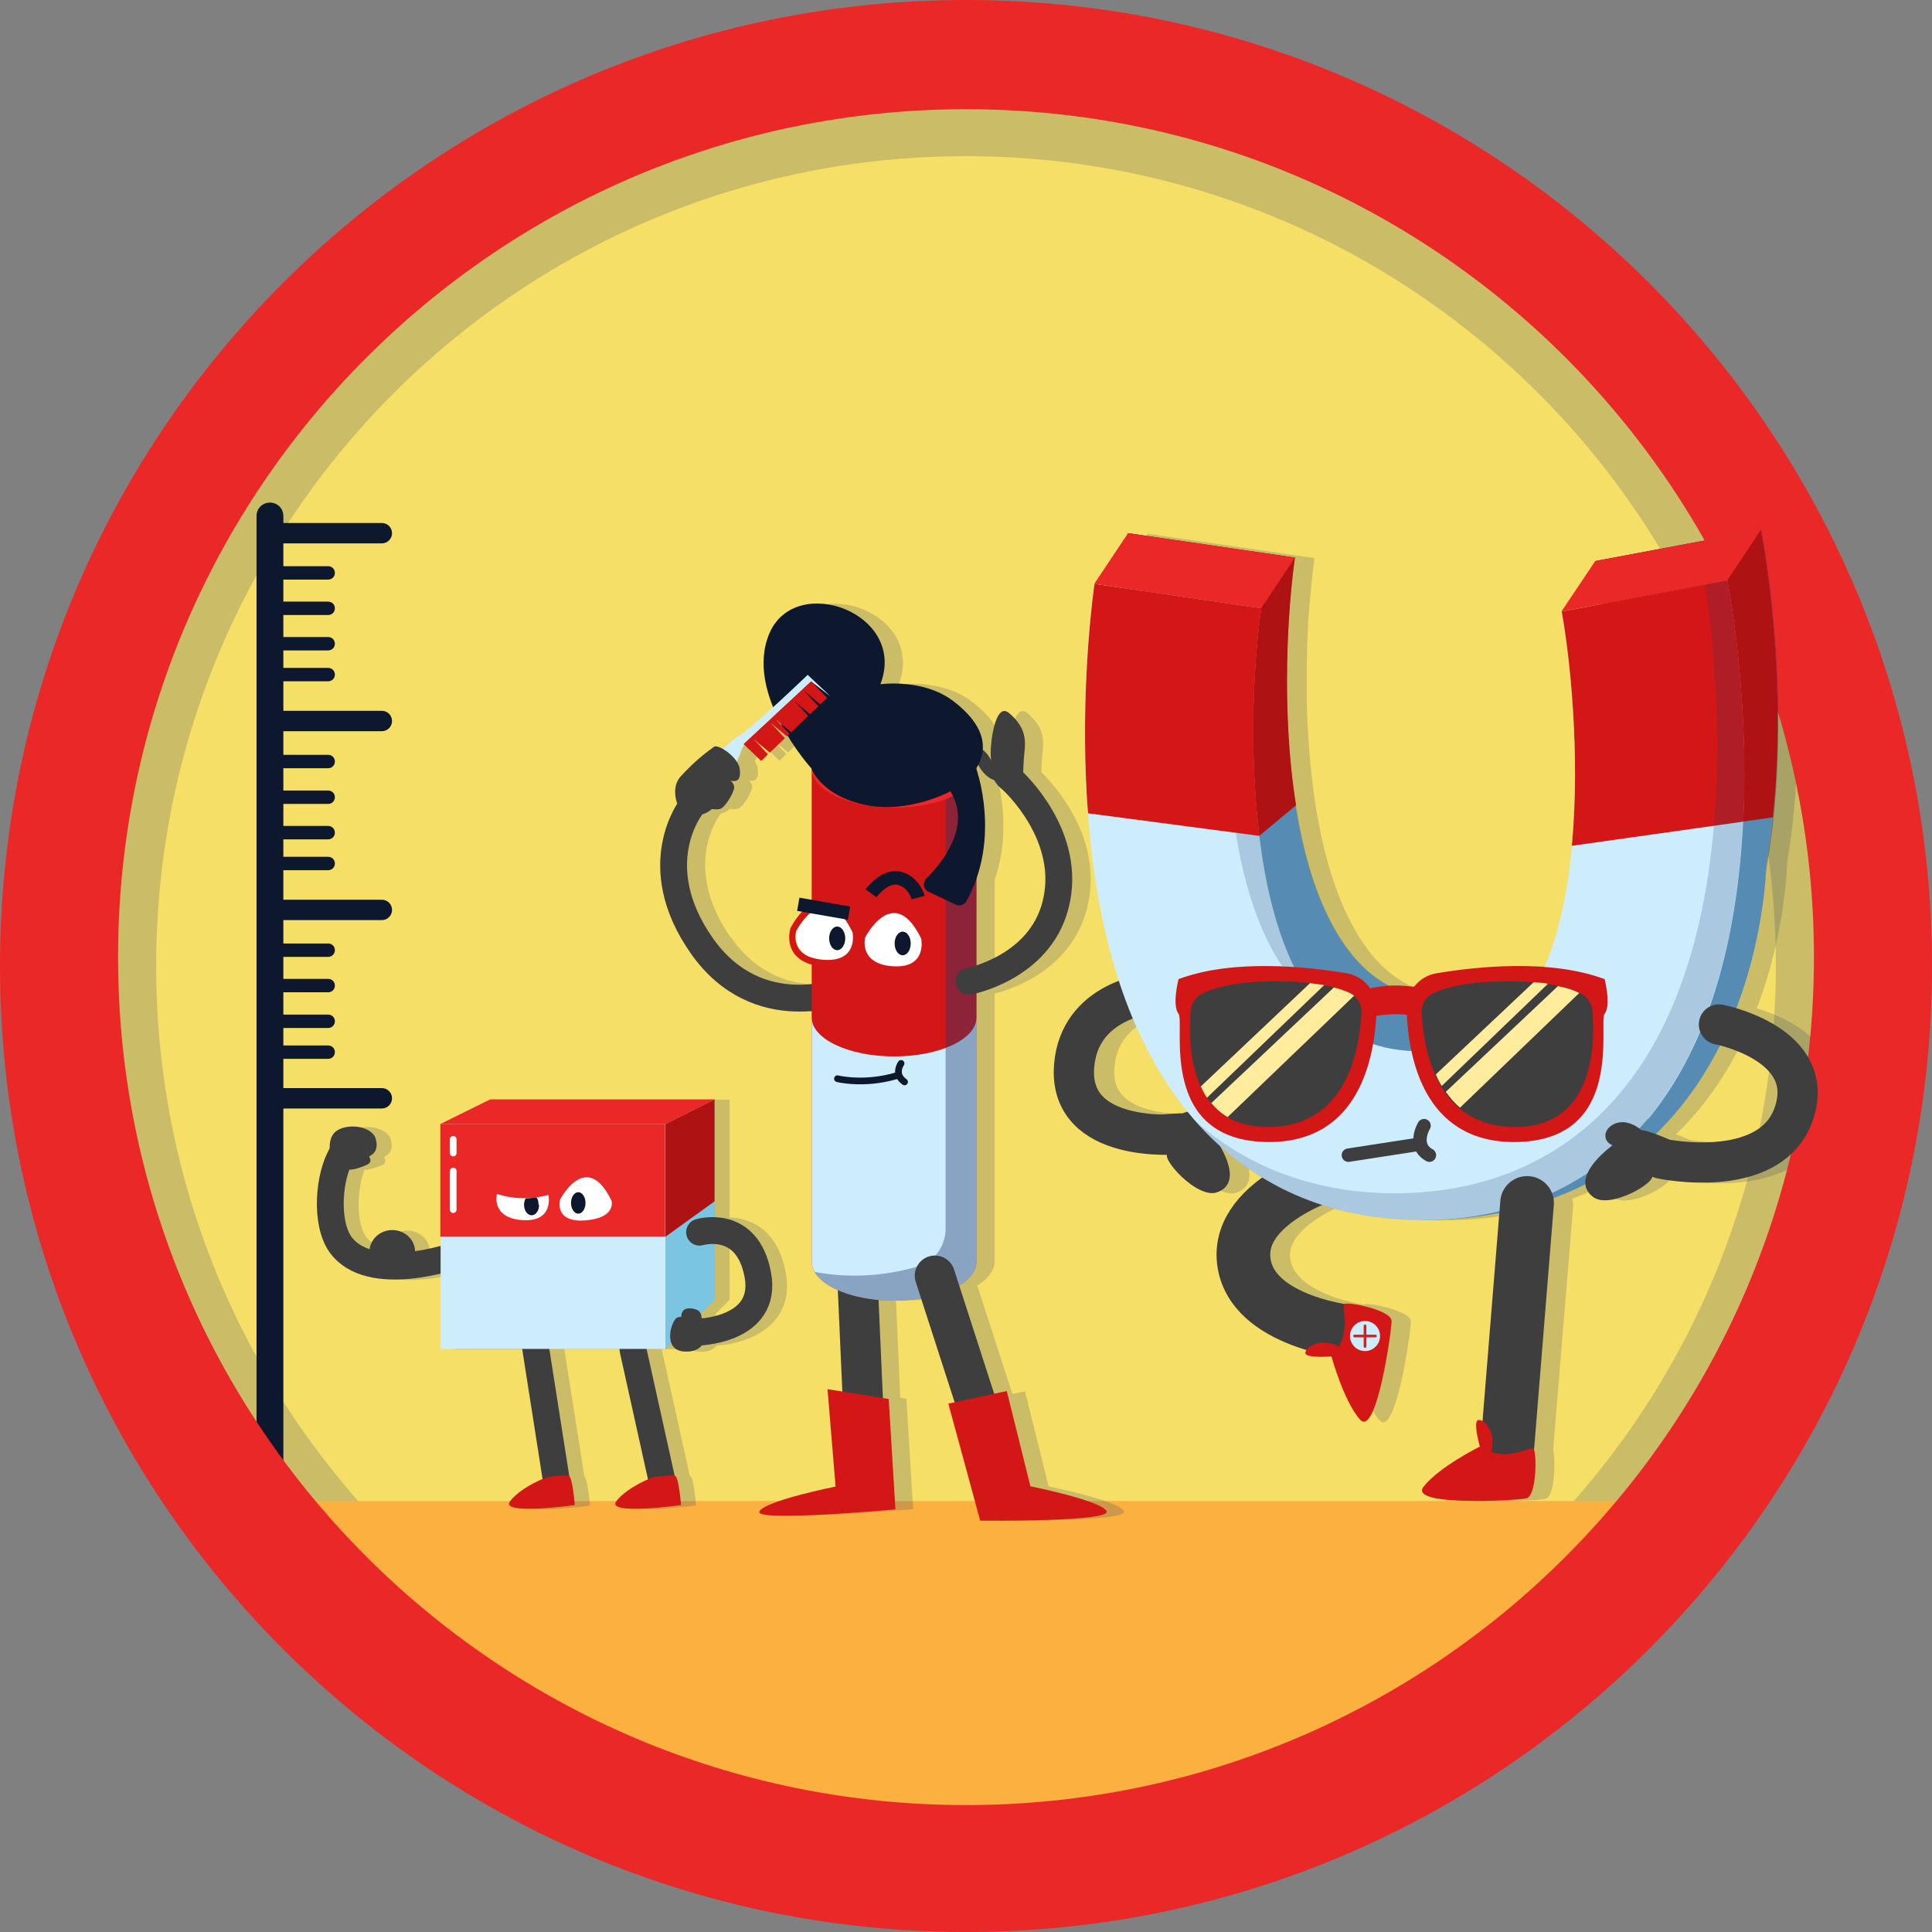 <?xml version="1.0" encoding="UTF-8"?>
<svg id="Layer_345" data-name="Layer 345" xmlns="http://www.w3.org/2000/svg" viewBox="0 0 72 72">
  <rect x="0" y="0" width="72" height="72" fill="#808080" stroke="none"/>
  <defs>
    <style>
      .cls-1 {
        fill: #af1212;
      }

      .cls-2, .cls-3, .cls-4, .cls-5, .cls-6, .cls-7, .cls-8, .cls-9 {
        fill: none;
        stroke-miterlimit: 10;
      }

      .cls-2, .cls-4, .cls-5, .cls-6 {
        stroke: #3f3e3f;
      }

      .cls-2, .cls-4, .cls-5, .cls-6, .cls-7, .cls-8, .cls-9 {
        stroke-linecap: round;
      }

      .cls-3, .cls-6 {
        stroke-width: .5px;
      }

      .cls-3, .cls-8 {
        stroke: #0d172d;
      }

      .cls-4 {
        stroke-width: 1.5px;
      }

      .cls-10 {
        fill: #ea2828;
      }

      .cls-5 {
        stroke-width: 2px;
      }

      .cls-11 {
        fill: #fff;
      }

      .cls-12 {
        fill: #7ac5e2;
      }

      .cls-7 {
        stroke: #d32027;
        stroke-width: .1px;
      }

      .cls-13 {
        opacity: .2;
      }

      .cls-13, .cls-14, .cls-15 {
        fill: #21376c;
      }

      .cls-14, .cls-16 {
        opacity: .4;
      }

      .cls-17 {
        fill: #f6df66;
      }

      .cls-18 {
        fill: #cdecfc;
      }

      .cls-19 {
        fill: #fbb040;
      }

      .cls-8, .cls-9 {
        stroke-width: .25px;
      }

      .cls-20 {
        fill: #ffec9c;
      }

      .cls-9 {
        stroke: #fff;
      }

      .cls-21 {
        fill: #d31616;
      }

      .cls-22 {
        fill: #0d172d;
      }

      .cls-23 {
        fill: #3f3e3f;
      }
    </style>
  </defs>
  <g id="_.svg" data-name=".svg">
    <circle id="_.svg-2" data-name=".svg" class="cls-17" cx="36" cy="36" r="33.2"/>
  </g>
  <g id="_.svg-3" data-name=".svg">
    <path class="cls-13" d="M36,3.67C18.14,3.67,3.67,18.14,3.67,36s14.47,32.33,32.33,32.33,32.33-14.47,32.33-32.33S53.86,3.67,36,3.67ZM36,66.18c-16.66,0-30.18-13.52-30.18-30.18S19.34,5.82,36,5.82s30.18,13.52,30.18,30.18-13.52,30.18-30.18,30.18Z"/>
  </g>
  <path class="cls-22" d="M10.06,56.44c-.28,0-.5-.22-.5-.5V19.23c0-.28.22-.5.5-.5s.5.22.5.5v36.71c0,.28-.22.5-.5.5Z"/>
  <path class="cls-19" d="M11.06,55.94h51.17s-14.18,14.77-27.89,14.2-23.28-14.2-23.28-14.2Z"/>
  <path class="cls-13" d="M68.06,39.29c-.65-1-1.88-1.5-2.59-1.71,1.1-2.88,1.13-5.44,1.13-5.44h0c.72-4.24.33-8.56.02-10.85,0,0,0-.01,0-.02-.05-.37-.1-.68-.14-.93,0-.02,0-.04-.01-.07-.02-.09-.03-.17-.04-.25,0-.03,0-.05-.01-.07-.01-.08-.03-.14-.03-.19,0,0,0,0,0,0h0s0,0,0,0l-1.71.32-4.47.84h0s-1.26,1.89-1.26,1.89l1.38-.26-1.39.26c.04.2.07.43.11.68,0,.03,0,.06.01.09.03.23.07.48.1.74,0,.04.01.09.02.13.03.27.06.55.09.85,0,.05,0,.09.01.14.03.32.06.66.08,1,0,.02,0,.05,0,.07.07,1.15.1,2.43.05,3.71,0,.02,0,.04,0,.06-.02.4-.04.8-.08,1.19-.15,1.66-.46,3.27-1.03,4.58-1.5-.11-3.03.06-4.01.23-.35.06-.64.25-.85.52-.32-.05-.62-.07-.89-.06-.02-.01-.04-.02-.06-.03-.44-.24-.84-.54-1.2-.94-.02-.02-.03-.03-.05-.05-1.19-1.38-1.86-3.47-2.21-5.7h0c-.07-.43-.12-.87-.17-1.3,0-.04,0-.08-.01-.11-.04-.37-.07-.75-.09-1.12,0-.09-.01-.18-.02-.28-.02-.33-.03-.65-.04-.97,0-.1,0-.2,0-.29,0-.39,0-.76,0-1.13,0-.14,0-.26.01-.4,0-.23.01-.46.02-.69,0-.15.02-.3.02-.45.01-.2.02-.39.04-.58,0-.12.02-.24.03-.36.02-.22.04-.43.06-.63,0-.06.01-.13.02-.19.03-.27.06-.51.09-.72h0s0,0,0,0h0s-6.22-.91-6.22-.91h0s0,0,0,0h0s0,0,0,0l-1.25,1.88h0c-.02.13-.48,3.32-.32,7.25.02.44.04.87.08,1.3.17,2.34.57,4.41,1.16,6.24-1.07.41-2.27,1.33-2.42,3.12-.08.92.19,1.71.78,2.29.96.95,2.52,1.09,3.38,1.09.02,0,.04,0,.06,0-.09.3,1.16,1.65,1.86,1.38.71-.27.49-1.06.08-1.74.1.09.2.16.3.25.17.15.34.3.53.43.16.12.33.22.5.33.09.06.19.13.28.19-1.05.76-1.85,1.83-1.7,3.22.2,1.8,1.79,2.78,3.31,3.24-.02.04-.03.08-.03.1.05.15.73.12.92.11.02,0,.04,0,.06.01.02.08.46,1.65,1.05,2.34.61.71,1.18-3.27,1.18-3.67s-1.55-.71-1.74-.64c0,0,0,.01,0,.01-.98-.16-2.64-.66-2.76-1.74-.1-.85,1.03-1.56,1.94-1.97.03,0,.05.02.08.03.29.09.59.16.89.23.09.02.17.05.26.07.34.07.69.12,1.05.16.05,0,.11.02.16.02.41.04.83.06,1.26.06,0,0,0,0,0,0s0,0,0,0c0,0,0,0,0,0,1.04,0,2-.1,2.88-.27l-.64,7.78c-.07-.04-.14-.06-.18-.04-.16.09.08.98.08.98,0,0-1.53.76-2.1,1.5s3.44.51,3.83.43c.38-.08.38-1.57.29-1.81l.75-9.12c0-.09-.01-.17-.03-.26.43-.16.83-.33,1.22-.53.02.17.09.33.27.47.6.47,2.22-.46,2.19-.76.06.03.12.07.19.08.45.1,1.02.17,1.62.17,1.74,0,3.79-.57,4.28-2.68.18-.76.06-1.49-.34-2.11ZM41.53,39.78c.09-1.12.85-1.61,1.44-1.84.56,1.33,1.24,2.49,2.05,3.48-.1.02-.17.05-.17.05,0,0,0,0,0,0-.28,0-.61.03-.81.05-.69-.02-1.67-.16-2.17-.66-.17-.17-.39-.46-.34-1.1ZM66.94,41.06c-.44,1.87-3.26,1.53-3.97,1.42-.13-.06-.32-.14-.51-.21,1.04-1,1.81-2.15,2.4-3.3.54.14,1.54.51,1.94,1.14.18.28.23.58.14.95Z"/>
  <path id="_.svg-2" data-name=" .svg-2" class="cls-10" d="M36,67.27c-17.45,0-31.6-14.15-31.6-31.6S18.55,4.07,36,4.07s31.6,14.15,31.6,31.6h0c0,17.45-14.15,31.6-31.6,31.6ZM36,0C16.12,0,0,16.12,0,36s16.12,36,36,36,36-16.12,36-36S55.88,0,36,0Z"/>
  <g>
    <g class="cls-16">
      <path class="cls-15" d="M54.26,43.58c-3.44,0-6.39-1.3-8.52-3.77-2.44-2.82-3.79-7.09-4.02-12.69-.16-3.92.3-7.12.32-7.25l6.22.91c-.43,2.94-.85,11.35,2.24,14.93.94,1.08,2.13,1.59,3.76,1.59s2.73-.48,3.59-1.51c2.92-3.51,2.12-12.13,1.61-14.88l6.18-1.16c.26,1.38,2.38,13.63-2.94,20.04-2.06,2.48-4.97,3.79-8.43,3.79Z"/>
    </g>
    <path class="cls-5" d="M49.97,43.58s-3.88,1.07-3.62,3.4,4.11,2.68,4.11,2.68"/>
    <path class="cls-4" d="M42.84,37.03s-2.61.25-2.81,2.69c-.24,2.95,3.92,2.55,3.92,2.55"/>
    <path class="cls-23" d="M43.12,41.56s1.12-.15,1.41-.01,2.15,2.39.84,2.88c-.76.29-2.19-1.35-1.83-1.45s0-1.01-.42-1.41Z"/>
    <path class="cls-23" d="M44.1,41.48s.65-.28,1.03.14,0,.94-.55.66-.49-.8-.49-.8Z"/>
    <path class="cls-12" d="M65.62,19.75l-6.18,1.16c.51,2.74,1.31,11.37-1.61,14.88-.86,1.03-2,1.51-3.59,1.51s-2.82-.5-3.76-1.59c-3.09-3.57-2.67-11.99-2.24-14.93l-6.22-.91c-.02.13-.48,3.33-.32,7.25.23,5.6,1.58,9.87,4.02,12.69,2.13,2.46,5.07,3.77,8.52,3.77.2,0,.39-.02.59-.03l-1.85,1.92c12.74-.04,12.85-13.33,12.85-13.33h0c.96-5.66-.05-11.47-.22-12.39Z"/>
    <path class="cls-14" d="M65.62,19.75l-6.18,1.16c.51,2.74,1.31,11.37-1.61,14.88-.86,1.03-2,1.51-3.59,1.51s-2.82-.5-3.76-1.59c-3.09-3.57-2.67-11.99-2.24-14.93l-6.22-.91c-.02.13-.48,3.33-.32,7.25.23,5.6,1.58,9.87,4.02,12.69,2.13,2.46,5.07,3.77,8.52,3.77.2,0,.39-.02.59-.03l-1.85,1.92c12.74-.04,12.85-13.33,12.85-13.33h0c.96-5.66-.05-11.47-.22-12.39Z"/>
    <path class="cls-1" d="M48.3,30.01l-1.37,1.14-4.9-.64c-.16-1.07-.25-2.2-.3-3.39-.16-3.92.3-7.11.31-7.25l6.22.91c-.26,1.81-.53,5.68.04,9.22Z"/>
    <path class="cls-1" d="M66.07,30.46l-6.48.92c.7-3.88.21-8.58-.14-10.47l6.17-1.16c.16.83.99,5.63.45,10.71Z"/>
    <polygon class="cls-10" points="40.78 21.76 42.04 19.87 48.26 20.78 47 22.67 40.78 21.76"/>
    <path class="cls-18" d="M61.42,41.68c-2.05,2.48-4.97,3.79-8.43,3.79s-6.38-1.3-8.51-3.77c-2.24-2.6-3.57-6.42-3.94-11.39-.04-.43-.06-.86-.08-1.3-.16-3.93.3-7.12.32-7.25l6.22.91c-.25,1.68-.49,5.15-.07,8.48.3,2.5.98,4.92,2.31,6.45.94,1.08,2.13,1.58,3.76,1.58s2.73-.48,3.59-1.51c2.92-3.51,2.12-12.13,1.6-14.87l6.18-1.16c.26,1.38,2.38,13.63-2.94,20.05Z"/>
    <path class="cls-21" d="M64.96,30.62l-6.38.9c.32-3.45-.08-7.11-.38-8.73l6.18-1.16c.14.74.81,4.59.59,8.99Z"/>
    <path class="cls-13" d="M61.42,41.68c-2.05,2.48-4.97,3.79-8.43,3.79s-6.29-1.26-8.41-3.66c2,1.75,4.53,2.66,7.41,2.66,3.46,0,6.38-1.31,8.43-3.79,4.59-5.53,3.64-15.4,3.13-18.9-.08-.56-.15-.96-.19-1.15l1,1c.27,1.38,2.38,13.63-2.94,20.05Z"/>
    <polygon class="cls-10" points="58.19 22.79 59.45 20.91 65.62 19.75 64.37 21.63 58.19 22.79"/>
    <path class="cls-13" d="M49,37.3c-.27-.19-.52-.43-.76-.7-1.33-1.53-2.01-3.95-2.31-6.45l1,1c.28,2.34.9,4.62,2.07,6.15Z"/>
    <path class="cls-21" d="M46.93,31.15h0l-6.38-.84c-.04-.43-.06-.86-.08-1.3-.16-3.93.3-7.12.32-7.25l6.22.91c-.25,1.68-.49,5.15-.07,8.48Z"/>
    <line class="cls-5" x1="56.91" y1="44.83" x2="56.15" y2="54.23"/>
    <path class="cls-21" d="M49.62,50.55s.45,1.65,1.06,2.35,1.18-3.27,1.18-3.67-1.55-.71-1.74-.64.35,1.07-.49,1.95Z"/>
    <circle class="cls-18" cx="50.87" cy="49.79" r=".56"/>
    <line class="cls-7" x1="50.87" y1="49.41" x2="50.87" y2="50.18"/>
    <line class="cls-7" x1="51.26" y1="49.79" x2="50.48" y2="49.79"/>
    <path class="cls-21" d="M49.62,50.55s-.92.07-.97-.11.5-.64,1.25-.26-.27.37-.27.37Z"/>
    <path class="cls-21" d="M55.15,53.91s-1.53.76-2.1,1.5,3.44.51,3.83.43.39-1.66.28-1.83-.98.56-2.01-.1Z"/>
    <path class="cls-21" d="M55.15,53.91s-.25-.89-.08-.98.72.36.5,1.17-.41-.2-.41-.2Z"/>
    <g>
      <path class="cls-21" d="M51.3,37.63c.02-.67-.46-1.25-1.12-1.36-1.5-.25-4.23-.54-6.26.22,0,0-.25.98,0,1.29s-.81,4.77,3.37,4.78c3.38,0,3.95-3.16,4.01-4.92Z"/>
      <path class="cls-21" d="M50.49,37.01s1.44-.64,3,0v1.07c-1.56-.64-3,0-3,0v-1.07Z"/>
      <path class="cls-23" d="M44.77,37.05c-.22.12-.36.34-.39.59-.1,1.07-.17,4.36,2.87,4.36s3.42-3.07,3.49-4.24c.02-.33-.16-.62-.46-.76-.45-.2-1.28-.43-2.73-.43-1.57,0-2.39.27-2.79.48Z"/>
      <path class="cls-21" d="M52.42,37.63c-.02-.67.46-1.25,1.12-1.36,1.5-.25,4.23-.54,6.26.22,0,0,.25.98,0,1.29s.81,4.77-3.37,4.78c-3.38,0-3.95-3.16-4.01-4.92Z"/>
      <path class="cls-23" d="M58.95,37.05c.22.12.36.34.39.59.1,1.07.17,4.36-2.87,4.36s-3.42-3.07-3.49-4.24c-.02-.33.16-.62.46-.76.45-.2,1.28-.43,2.73-.43,1.57,0,2.39.27,2.79.48Z"/>
      <path class="cls-20" d="M49.34,36.72l-4.36,4.19c-.09-.13-.16-.27-.23-.42l4.07-3.85c.19.02.36.04.51.07Z"/>
      <path class="cls-20" d="M50.45,37.12l-4.7,4.51h0c-.24-.14-.44-.32-.61-.52l4.57-4.31c.24.06.43.13.58.2.06.03.12.06.17.11Z"/>
      <path class="cls-20" d="M57.68,36.67l-3.95,3.8c-.09-.14-.16-.28-.22-.43l3.65-3.44c.19.02.36.03.52.06Z"/>
      <path class="cls-20" d="M58.85,37.01l-4.44,4.27c-.2-.17-.37-.37-.53-.59l4.18-3.94c.36.07.61.16.8.26Z"/>
    </g>
    <line class="cls-6" x1="50.25" y1="43.05" x2="52.71" y2="42.67"/>
    <path class="cls-6" d="M53.07,41.95s-.45.74.2,1.1"/>
    <path class="cls-4" d="M64.06,38.18s3.43.66,2.87,3.05c-.67,2.88-5.02,1.95-5.02,1.95"/>
    <path class="cls-23" d="M62.38,42.55s-1.02-.49-1.34-.44-2.78,1.62-1.68,2.49c.64.51,2.5-.61,2.18-.82s.31-.96.84-1.22Z"/>
    <path class="cls-23" d="M61.14,42.09s-.53-.46-1.03-.18-.3.89.32.8.71-.62.71-.62Z"/>
  </g>
  <path class="cls-13" d="M39.08,55.4l-.88-3.55-.47.1-1.31-4.04c.21-.13.37-.27.48-.43.1-.14.17-.29.17-.45h0s0,0,0,0v-10c.66-.17,2.83-.88,3.43-3.14.7-2.64-1.29-4.72-1.69-5.11,0-.27.02-.56.05-.77.06-.52-.01-.96-.58-1.44-.56-.48-.76,1.54-.65,1.79,0,0-.13-.27-.33-.41.05-.59-.28-1.2-1.09-1.81-1.13-.86-2.72-.63-2.72-.63,1.02-2.65-3.14-4.17-4.13-1.91-.39.9-.22,1.89.12,2.75-.52.48-1.05.94-1.28,1.08-.16.1-.38.28-.6.49-.14-.08-.27-.12-.32-.08-.35.25-.74.55-1.23,1.09-.29.32-.23.74-.14,1.03-.4.63-1.44,2.78.51,5.58,1.22,1.75,2.82,2.16,4.04,2.16.16,0,.32,0,.46-.02v.25s0,0,0,0v9.1c0,.13.05.26.12.38,0,0,0,0-.01,0,.02.04.06.08.09.12.02.02.03.05.05.07,0,0,0,0,0,0,.15.16.37.31.63.44.02,0,.04.02.05.02,0,0,.02,0,.03.01l.17,3.78-.55-.09.3,3.63s-2.65.53-2.84.93,5.07-.08,5.07-.08l-.25-4.11-.23-.04-.16-3.66c.19.02.38.03.58.03.35,0,.69-.03,1.01-.09l1.25,3.88-.24.05,1.19,4.37s4.89.05,4.71-.35-2.84-.93-2.84-.93ZM29.83,27.07l-.25-.27.19.16s.04.07.06.11ZM30.84,34.07s-.03.03-.05.04c.02-.02.03-.03.05-.04ZM30.37,34.68s0-.01.01-.02c0,0,0,.02-.01.02ZM30.42,34.58s.01-.02.02-.03c0,.01-.01.02-.02.03ZM30.53,34.42s0,0,0,0c0,0,0,0,0,0ZM30.65,34.27s.02-.03.04-.04c-.01.01-.02.03-.04.04ZM37.74,29.08s.08.19.3.34c0,.01.01.02.03.03.02.02,2.06,1.9,1.46,4.17-.4,1.53-1.79,2.14-2.46,2.36v-3.2c.73-2.09,0-4.11,0-4.12h0s.05-.1.07-.15c.12.23.31.46.6.57ZM29.6,26.6s0,0,0,0l-1.21,1.13h0s1.21-1.13,1.21-1.13ZM27.24,34.95c-1.85-2.64-.47-4.5-.41-4.58,0-.01.01-.03.02-.04.14-.04.27-.1.37-.19.09.02.19.02.27,0,.19-.03.5-.57.54-.78.02-.1-.05-.2-.11-.27.21.03.37-.02.32-.43,0-.09-.05-.19-.11-.28.17-.37.26-.66.26-.66l.66.63.25-.25-.54-.57.61.51.56-.54-.54-.57.61.5.03-.03c.45.74.9,1.24.9,1.24v4.88l-.46-.08-.09.49.19.03c-.25.26-.41.56-.44.61-.02.06-.15.52.12.92.15.21.38.35.68.43v.74c-1.01.11-2.54-.08-3.69-1.73Z"/>
  <g>
    <line class="cls-4" x1="31.95" y1="47.54" x2="32.3" y2="55.4"/>
    <path class="cls-23" d="M27.1,28.98s.29.19.26.39-.35.75-.54.78-.54.03-.39-.3.68-.87.68-.87Z"/>
    <path class="cls-21" d="M30.76,33.79c.31,0,.66.24,1.01.95,0,0,.22,1.03-.92,1.03-.04,0-.09,0-.14,0-1.33-.09-1.04-1.07-1.04-1.07,0,0,.47-.91,1.08-.91M30.76,33.54h0c-.75,0-1.25.94-1.3,1.05-.02.06-.15.52.12.92.21.3.59.48,1.12.51.05,0,.1,0,.15,0,.43,0,.75-.13.96-.38.32-.39.21-.93.21-.95v-.03s-.02-.03-.02-.03c-.35-.73-.77-1.09-1.24-1.09h0Z"/>
    <path class="cls-23" d="M38.11,29.57s.01-1.04.07-1.56-.01-.96-.58-1.44-.76,1.54-.65,1.79c0,0-.19-.42-.48-.49s-.11.95.59,1.21c0,0,.25.59,1.05.49Z"/>
    <path class="cls-2" d="M31.5,36.9s-3.25,1.34-5.35-1.66-.39-5.17-.39-5.17"/>
    <path class="cls-21" d="M30.25,28.65v18.37c0,.8,1.37,1.45,3.07,1.45s3.07-.65,3.07-1.45v-18.37h-6.14Z"/>
    <path class="cls-18" d="M36.39,37.92v9.1c0,.8-1.37,1.45-3.07,1.45s-3.07-.65-3.07-1.45v-9.1c0,.8,1.38,1.45,3.07,1.45s3.07-.64,3.07-1.45Z"/>
    <path class="cls-14" d="M36.39,28.65v18.37c0,.8-1.37,1.45-3.07,1.45-1.41,0-2.61-.45-2.96-1.07,1.56.3,2.95.06,3.84-.2.62-.18,1.04-.76,1.04-1.41v-17.13h1.15Z"/>
    <ellipse class="cls-10" cx="33.32" cy="28.65" rx="3.07" ry="1.45"/>
    <path class="cls-22" d="M30.25,28.65s-2.55-2.8-1.57-5.06,5.15-.74,4.13,1.91c0,0,1.59-.23,2.72.63s1.34,1.73.85,2.51c0,0,.95,2.6-.37,4.95-.08.14-.26.19-.4.12l-1.01-.48c-.19-.09-.23-.34-.08-.49.59-.58,1.7-1.94.9-3.25,0,0-1.58.86-3.21.5s-1.97-1.35-1.97-1.35Z"/>
    <line class="cls-4" x1="34.84" y1="47.54" x2="37.38" y2="55.4"/>
    <path class="cls-2" d="M36.11,36.57s2.61-.49,3.22-2.82c.69-2.6-1.61-4.67-1.61-4.67"/>
    <path class="cls-21" d="M35.34,52.31l2.18-.47.88,3.55s2.65.53,2.84.93-4.71.35-4.71.35l-1.19-4.37Z"/>
    <path class="cls-21" d="M33.13,52.14l-2.29-.37.3,3.63s-2.65.53-2.84.93,5.07-.08,5.07-.08l-.25-4.11Z"/>
    <path class="cls-18" d="M25.87,28.98s1.14-1.24,1.66-1.55,2.57-2.28,2.57-2.28l.85.8-.72-.55-2.52,2.34s-.44,1.45-1.29,2.12-1.33-.17-.55-.88Z"/>
    <polygon class="cls-21" points="30.57 26.25 29.95 25.73 30.5 26.32 30.19 26.62 30.19 26.62 29.62 26.14 30.12 26.68 29.49 27.29 28.91 26.81 29.42 27.35 29.32 27.44 28.72 26.94 29.25 27.51 28.69 28.05 28.08 27.54 28.62 28.11 28.37 28.36 27.71 27.73 30.23 25.39 30.82 26.01 30.57 26.25"/>
    <path class="cls-23" d="M25.39,30.29s-.51-.83-.01-1.37.88-.84,1.23-1.09c.16-.11.91.39.96.84s-.14.47-.38.42-.28,1.71-1.8,1.2Z"/>
    <path class="cls-11" d="M32.24,34.94s1.06-2.08,2.09.04c0,0,.24,1.11-1.05,1.03s-1.04-1.07-1.04-1.07Z"/>
    <path class="cls-11" d="M29.68,34.7s1.06-2.08,2.09.04c0,0,.24,1.11-1.05,1.03s-1.04-1.07-1.04-1.07Z"/>
    <ellipse class="cls-22" cx="33.64" cy="35.16" rx=".3" ry=".44"/>
    <ellipse class="cls-22" cx="31.2" cy="34.97" rx=".3" ry=".44"/>
    <path class="cls-3" d="M32.46,33.29s.5-.69,1.05-.56.71.72.71.72"/>
    <line class="cls-3" x1="31.64" y1="34.03" x2="29.75" y2="33.7"/>
    <path class="cls-8" d="M31.21,40.2s.98.25,2.2-.11"/>
    <path class="cls-8" d="M33.58,39.63s-.29.4.13.69"/>
  </g>
  <path class="cls-22" d="M14.23,20.25h-4.17c-.21,0-.38-.17-.38-.38s.17-.38.38-.38h4.17c.21,0,.38.17.38.38s-.17.38-.38.38Z"/>
  <path class="cls-22" d="M14.23,27.25h-4.17c-.21,0-.38-.17-.38-.38s.17-.38.38-.38h4.17c.21,0,.38.17.38.38s-.17.38-.38.38Z"/>
  <path class="cls-22" d="M12.23,21.6h-2.17c-.14,0-.25-.11-.25-.25s.11-.25.25-.25h2.17c.14,0,.25.11.25.25s-.11.25-.25.25Z"/>
  <path class="cls-22" d="M12.23,22.92h-2.17c-.14,0-.25-.11-.25-.25s.11-.25.25-.25h2.17c.14,0,.25.11.25.25s-.11.25-.25.25Z"/>
  <path class="cls-22" d="M12.23,24.24h-2.17c-.14,0-.25-.11-.25-.25s.11-.25.25-.25h2.17c.14,0,.25.11.25.25s-.11.25-.25.25Z"/>
  <path class="cls-22" d="M12.23,25.39h-2.17c-.14,0-.25-.11-.25-.25s.11-.25.25-.25h2.17c.14,0,.25.11.25.25s-.11.25-.25.25Z"/>
  <path class="cls-22" d="M14.23,34.29h-4.17c-.21,0-.38-.17-.38-.38s.17-.38.38-.38h4.17c.21,0,.38.17.38.38s-.17.38-.38.38Z"/>
  <path class="cls-22" d="M12.23,28.63h-2.17c-.14,0-.25-.11-.25-.25s.11-.25.25-.25h2.17c.14,0,.25.11.25.25s-.11.25-.25.25Z"/>
  <path class="cls-22" d="M12.23,29.96h-2.17c-.14,0-.25-.11-.25-.25s.11-.25.25-.25h2.17c.14,0,.25.11.25.25s-.11.25-.25.25Z"/>
  <path class="cls-22" d="M12.23,31.28h-2.17c-.14,0-.25-.11-.25-.25s.11-.25.25-.25h2.17c.14,0,.25.11.25.25s-.11.25-.25.25Z"/>
  <path class="cls-22" d="M12.23,32.43h-2.17c-.14,0-.25-.11-.25-.25s.11-.25.25-.25h2.17c.14,0,.25.11.25.25s-.11.25-.25.25Z"/>
  <path class="cls-22" d="M14.23,41.31h-4.17c-.21,0-.38-.17-.38-.38s.17-.38.38-.38h4.17c.21,0,.38.17.38.38s-.17.38-.38.38Z"/>
  <path class="cls-22" d="M12.23,35.66h-2.17c-.14,0-.25-.11-.25-.25s.11-.25.25-.25h2.17c.14,0,.25.11.25.25s-.11.25-.25.25Z"/>
  <path class="cls-22" d="M12.23,36.98h-2.17c-.14,0-.25-.11-.25-.25s.11-.25.25-.25h2.17c.14,0,.25.11.25.25s-.11.25-.25.25Z"/>
  <path class="cls-13" d="M29.28,47.41c-.16-.83-.52-1.42-1.07-1.75-.35-.21-.71-.28-1.02-.29v-4.39h0s0,0,0,0h0s-8.36,0-8.36,0l-1.86.92v4.2h0v.34c-.27.07-.6.15-.95.2-.01-.43-.38-.78-.84-.78-.43,0-.77.31-.83.7-.28-.09-.53-.24-.7-.46-.39-.54-.35-1.75-.07-2.5.17,0,.45-.09.64-.17.19-.08.15-.21.09-.31.06-.04.11-.07.15-.1.26-.24.07-.65.07-.65-.31-.46-1.12-.45-1.45-.19-.2.16-.24.44-.23.64-.57,1-.71,2.89,0,3.87.56.78,1.52,1.01,2.43,1.01.64,0,1.25-.11,1.7-.22v2.81h3.04l.76,4.85c-.29.12-.86.4-1.19.81-.46.56,2.4.16,2.4.16,0,0-.08-.96-.21-1.08l-.75-4.75h2.63s0,.09,0,.13l1.05,4.73c-.29.13-.84.4-1.17.8-.46.56,2.4.16,2.4.16,0,0-.08-1.04-.22-1.09,0,0,0,0-.01,0l-1.05-4.73h.7l.22-.22c.07.18.22.31.52.32.31,0,.49-.09.6-.23.45-.03,1.56-.19,2.2-.97.27-.33.55-.89.38-1.76ZM28.12,48.54c-.32.39-.96.54-1.37.59-.01,0-.03,0-.06,0,0-.03,0-.09-.03-.16l.53-.53v-2.06c.16,0,.34.04.51.14.3.18.5.55.6,1.08.07.4.02.71-.17.94Z"/>
  <path class="cls-22" d="M12.23,38.31h-2.17c-.14,0-.25-.11-.25-.25s.11-.25.25-.25h2.17c.14,0,.25.11.25.25s-.11.25-.25.25Z"/>
  <path class="cls-22" d="M12.23,39.46h-2.17c-.14,0-.25-.11-.25-.25s.11-.25.25-.25h2.17c.14,0,.25.11.25.25s-.11.25-.25.25Z"/>
  <g>
    <path class="cls-2" d="M16.93,46.8s-3.14,1.1-4.24-.42c-.58-.81-.45-2.58.07-3.4"/>
    <line class="cls-2" x1="19.9" y1="49.85" x2="20.77" y2="55.4"/>
    <line class="cls-2" x1="23.59" y1="50.3" x2="24.72" y2="55.4"/>
    <path class="cls-21" d="M20.39,55.05s-.91.32-1.37.88,2.4.16,2.4.16c0,0-.08-1.04-.22-1.09s-.81.05-.81.05Z"/>
    <path class="cls-21" d="M24.35,55.05s-.91.32-1.37.88,2.4.16,2.4.16c0,0-.08-1.04-.22-1.09s-.81.05-.81.05Z"/>
    <ellipse class="cls-23" cx="14.62" cy="46.65" rx=".85" ry=".81"/>
    <path class="cls-23" d="M12.31,43.03s-.13-.61.21-.87,1.15-.27,1.45.19c0,0,.19.41-.07.65s-1.55.7-1.59.03Z"/>
    <path class="cls-23" d="M12.9,43.21c.11-.14.69-.34.77-.23s.26.31,0,.43-.77.29-.78.08.02-.28.02-.28Z"/>
    <rect class="cls-18" x="16.42" y="41.89" width="8.38" height="8.38"/>
    <polygon class="cls-12" points="24.8 41.89 26.64 40.97 26.64 48.44 24.8 50.27 24.8 41.89"/>
    <polygon class="cls-1" points="26.63 40.97 26.63 44.77 24.8 46.09 24.8 41.89 26.63 40.97"/>
    <rect class="cls-10" x="16.41" y="41.89" width="8.38" height="4.2"/>
    <polygon class="cls-10" points="16.41 41.89 18.27 40.97 26.63 40.97 24.8 41.89 16.41 41.89"/>
    <path class="cls-11" d="M20.87,44.71s.98-1.91,1.92.04c0,0,.19.64-.98.73s-.94-.76-.94-.76Z"/>
    <path class="cls-11" d="M18.52,44.49s.84.34,1.92.04c0,0,.22,1.02-.97.94s-.95-.98-.95-.98Z"/>
    <ellipse class="cls-22" cx="21.55" cy="44.83" rx=".27" ry=".4"/>
    <path class="cls-22" d="M20.09,44.9c0,.22-.12.39-.28.39-.15,0-.28-.17-.28-.39,0-.09.02-.17.06-.24.13,0,.27-.02.4-.04.06.07.08.17.08.28Z"/>
    <path class="cls-2" d="M26.07,45.92s1.77-.54,2.17,1.58-2.29,2.15-2.29,2.15"/>
    <path class="cls-23" d="M26.22,49.13s-.77-.11-.98-.03-.6,1.25.3,1.27c1.1.03.68-1.24.68-1.24Z"/>
    <path class="cls-23" d="M26.14,49.15s.05-.28-.23-.36-.53-.02-.52.29c0,.5.75.07.75.07Z"/>
    <line class="cls-9" x1="16.89" y1="43.64" x2="16.89" y2="45.08"/>
    <line class="cls-9" x1="16.89" y1="42.46" x2="16.89" y2="42.97"/>
  </g>
</svg>